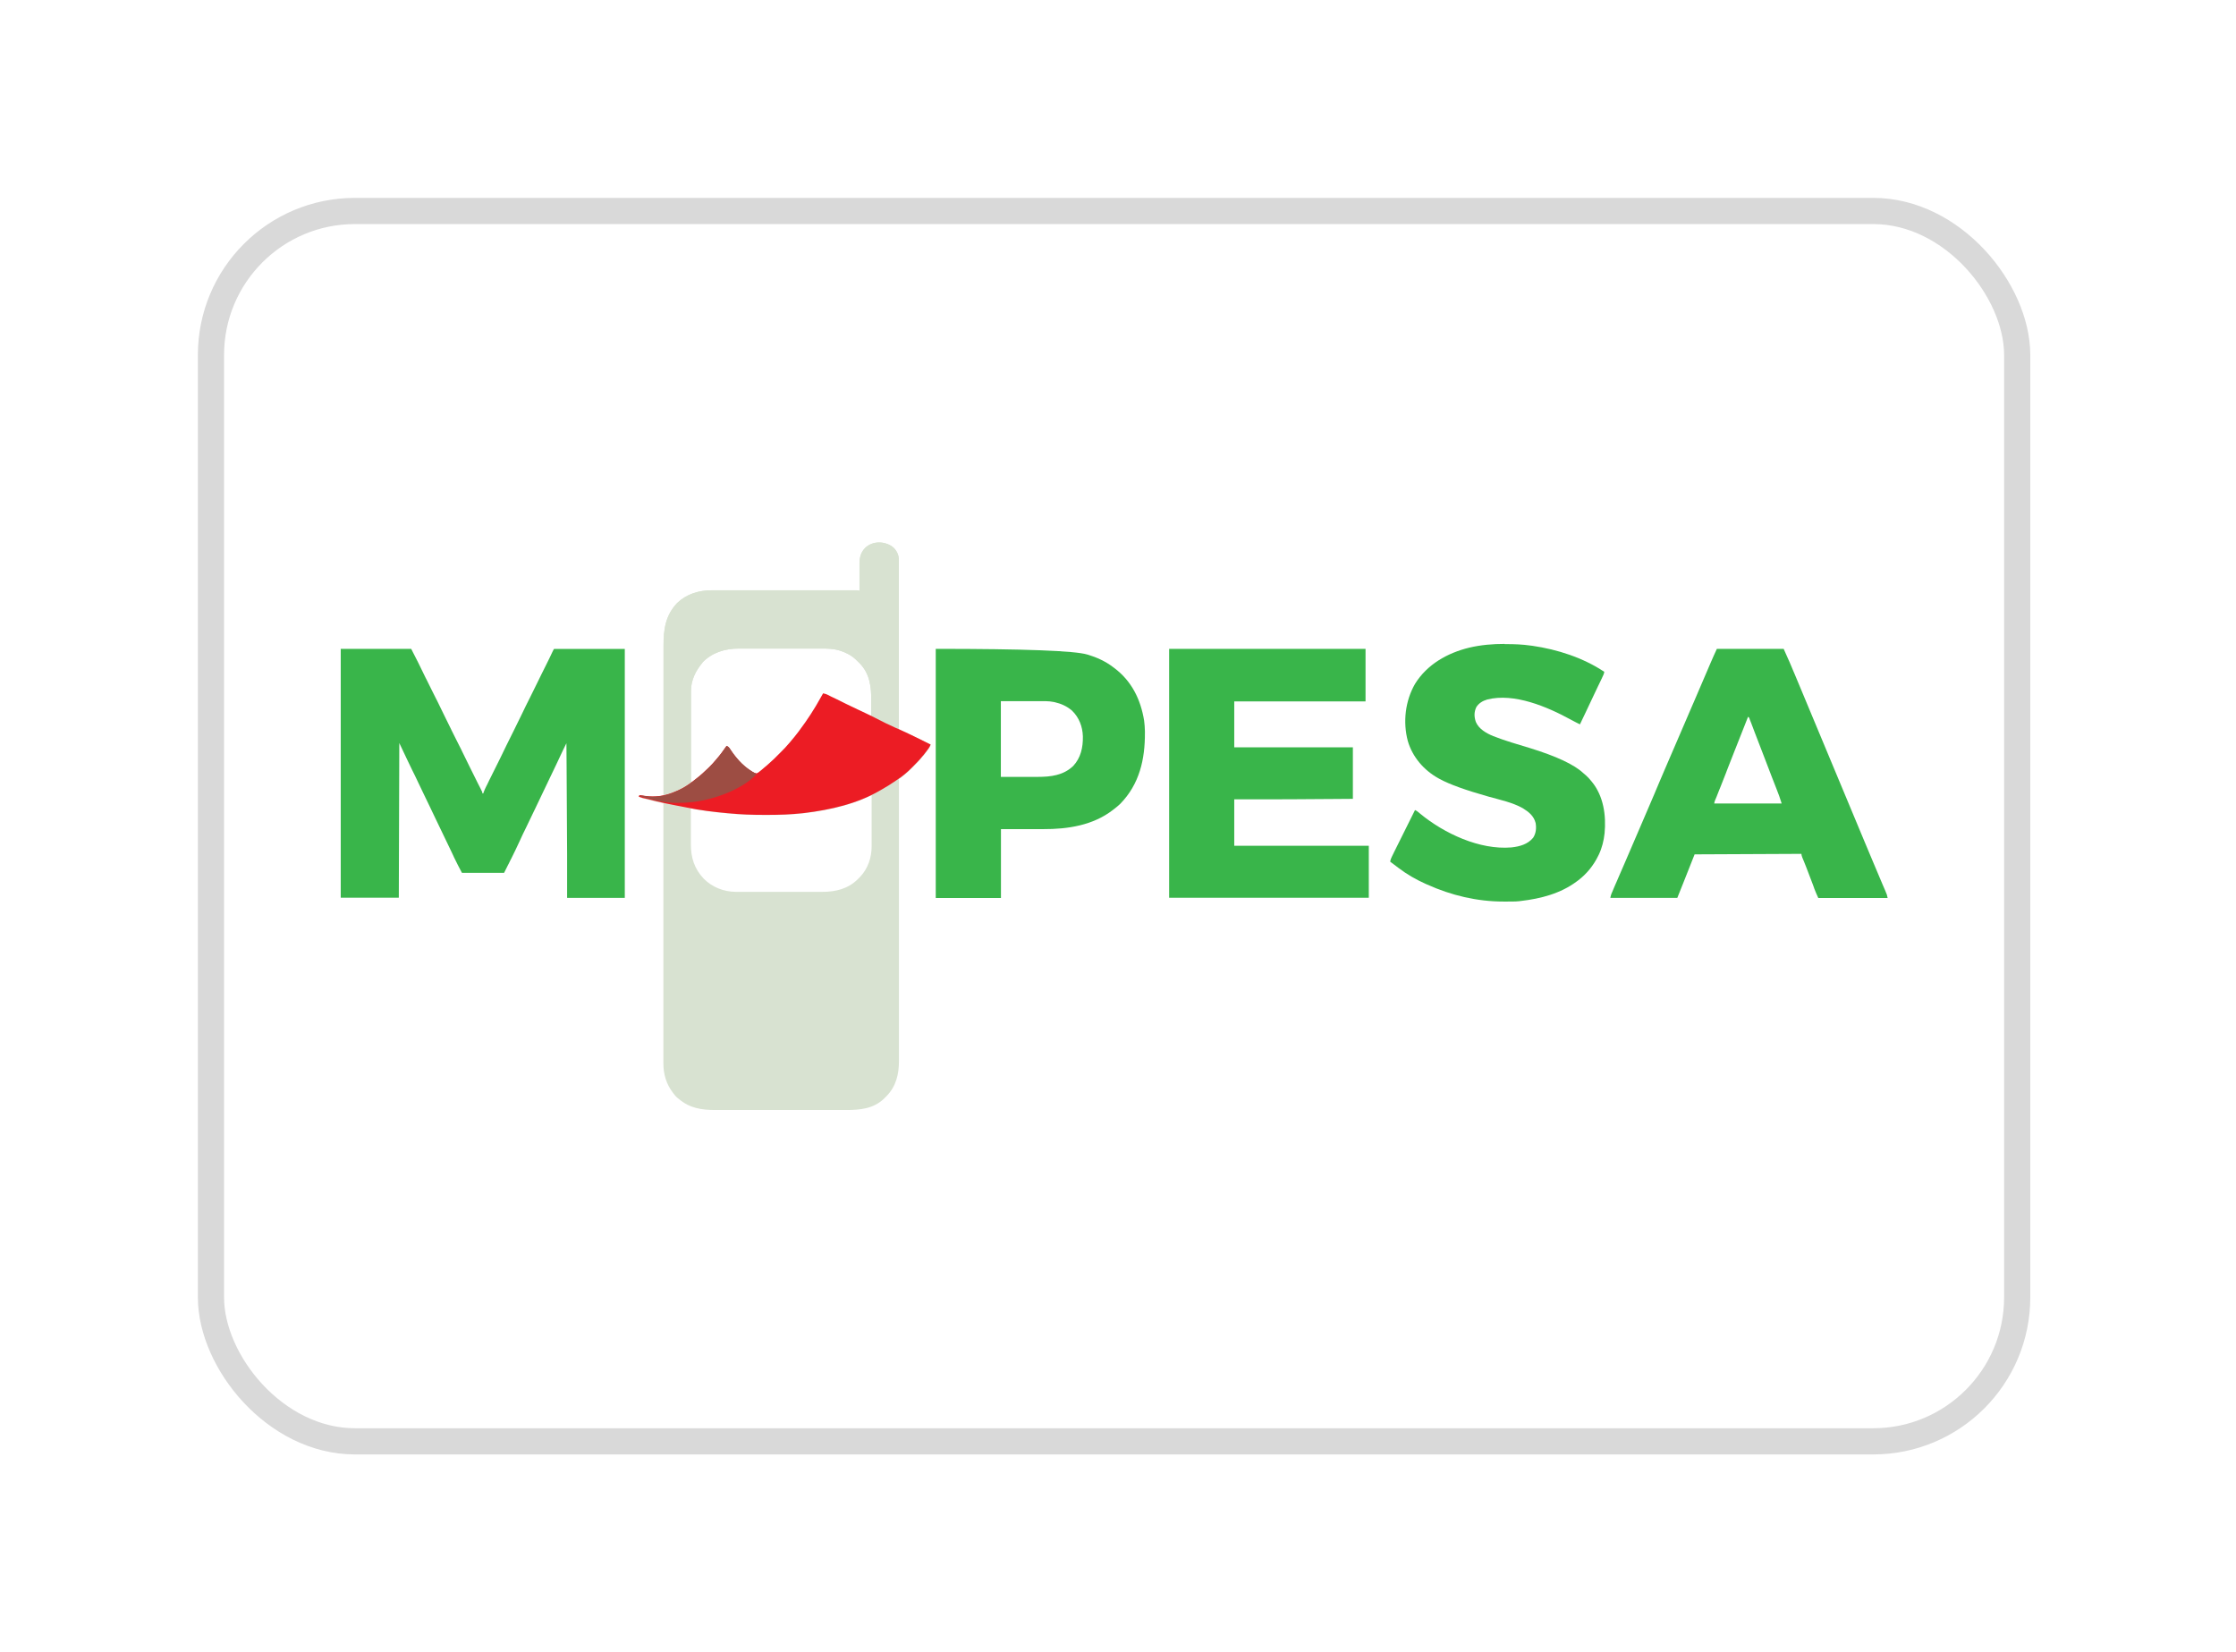 <svg xmlns="http://www.w3.org/2000/svg" width="226" height="167" viewBox="0 0 226 167" fill="none" lang="en">
  <g xmlns="http://www.w3.org/2000/svg" filter="url(#filter0_d_353_4603)">
    <rect x="21.323" y="21.323" width="182.562" height="124.354" rx="14.552" fill="white" stroke="#D9D9D9" stroke-width="2.646"/>
    <style xmlns="http://www.w3.org/2000/svg">
      .st0 {
        fill: #39b54a;
      }

      .st1 {
        fill: #9d4d43;
      }

      .st2 {
        fill: #d8e2d1;
      }

      .st3 {
        fill: #ec1c24;
      }

      .st4 {
        fill: #fff;
        stroke: #d9d9d9;
        stroke-width: 2.65px;
      }
    </style>
    <g>
      <path class="st2" d="M90.17,55.25s.09.06.13.09c.35.34.54.74.55,1.23,0,.13,0,.26,0,.39,0,.07,0,.14,0,.22,0,.2,0,.4,0,.6,0,.21,0,.43,0,.64,0,.37,0,.74,0,1.11,0,.54,0,1.07,0,1.61,0,.87,0,1.74,0,2.61,0,.85,0,1.69,0,2.54,0,.05,0,.1,0,.16,0,.26,0,.52,0,.78,0,2.17,0,4.34,0,6.51.04.01.09.03.13.04.17.06.32.13.48.21.03.02.06.03.09.05.1.05.2.1.3.15.11.05.21.1.32.15.07.03.14.07.21.1.38.18.76.37,1.14.55.04.02.09.04.14.07.04.02.08.04.12.06.1.05.2.1.29.15-.08.24-.22.42-.37.61-.03.04-.06.07-.08.11-.08.11-.17.21-.25.32-.02.03-.04.06-.07.08-.32.4-.68.77-1.05,1.14-.02.02-.05.05-.07.07-.31.32-.64.61-.99.89-.04.04-.08.07-.13.11q-.11.08-.2.08c0,.06,0,.12,0,.19,0,2.75,0,5.5,0,8.25q0,.06,0,.13c0,.9,0,1.81,0,2.71,0,.44,0,.89,0,1.33,0,.04,0,.09,0,.13,0,1.43,0,2.86,0,4.29,0,1.47,0,2.94,0,4.41,0,.21,0,.42,0,.62q0,.06,0,.12c0,.66,0,1.32,0,1.97,0,.66,0,1.32,0,1.98,0,.39,0,.79,0,1.18,0,.29,0,.59,0,.88,0,.12,0,.24,0,.36,0,1.35-.29,2.57-1.26,3.56-.05.05-.09.09-.14.14-.04.04-.08.08-.12.12-1.07,1.02-2.43,1.14-3.82,1.14-.19,0-.39,0-.58,0-.38,0-.76,0-1.14,0-.31,0-.62,0-.92,0-.04,0-.09,0-.13,0-.09,0-.18,0-.27,0-.84,0-1.67,0-2.51,0-.72,0-1.43,0-2.15,0-.83,0-1.67,0-2.5,0-.09,0-.18,0-.27,0-.04,0-.09,0-.13,0-.31,0-.61,0-.92,0-.37,0-.75,0-1.12,0-.19,0-.38,0-.57,0-1.4,0-2.59-.18-3.69-1.11-.05-.04-.09-.07-.14-.11-.16-.13-.28-.28-.4-.44t-.07-.09c-.67-.88-.96-1.87-.96-2.96,0-.05,0-.09,0-.14,0-.15,0-.31,0-.46,0-.11,0-.22,0-.33,0-.27,0-.55,0-.82,0-.33,0-.65,0-.98,0-.6,0-1.21,0-1.81,0-.6,0-1.19,0-1.79,0-.04,0-.07,0-.11,0-.19,0-.38,0-.57,0-1.34,0-2.67,0-4.01,0-1.3,0-2.6,0-3.89q0-.06,0-.12c0-.4,0-.8,0-1.21,0-.82,0-1.64,0-2.46q0-.06,0-.11c0-2.51,0-5.02,0-7.54-.03,0-.06,0-.09,0-.04,0-.08,0-.12-.01q-.06,0-.12-.01c-.11-.01-.21-.03-.32-.06-.04,0-.07-.02-.11-.03-.04,0-.07-.02-.11-.03-.04-.01-.08-.02-.12-.03-.08-.02-.17-.04-.25-.06-.13-.03-.25-.07-.38-.1-.08-.02-.16-.04-.24-.06-.04,0-.08-.02-.11-.03-.18-.05-.36-.1-.53-.18.03-.05.06-.09.09-.14.03,0,.06,0,.09.01.13.02.27.04.4.06q.07.01.14.02c.46.07.89.05,1.35,0,.04,0,.08,0,.13-.01.1-.01.2-.02.31-.03,0-.03,0-.07,0-.11,0-2.06,0-4.11,0-6.17,0-.25,0-.49,0-.74,0-.05,0-.1,0-.15,0-.8,0-1.59,0-2.39,0-.82,0-1.63,0-2.45,0-.5,0-1.01,0-1.51,0-.35,0-.69,0-1.04,0-.2,0-.4,0-.6,0-1.67.19-3.07,1.38-4.33.97-.92,2.2-1.29,3.52-1.28.06,0,.13,0,.19,0,.17,0,.35,0,.52,0,.19,0,.38,0,.56,0,.37,0,.74,0,1.1,0,.43,0,.86,0,1.28,0,.76,0,1.53,0,2.29,0,.74,0,1.48,0,2.22,0,.05,0,.09,0,.14,0,.05,0,.09,0,.14,0,.84,0,1.69,0,2.53,0,.3,0,.6,0,.9,0,.36,0,.73,0,1.09,0,.19,0,.37,0,.56,0,.17,0,.34,0,.51,0,.09,0,.18,0,.27,0,.05,0,.11,0,.16,0q.07,0,.14,0c.11,0,.2.02.31.05,0-.04,0-.08,0-.12,0-.39,0-.78,0-1.16,0-.2,0-.4,0-.6,0-.19,0-.39,0-.58,0-.07,0-.15,0-.22,0-.66.1-1.17.57-1.66.77-.72,1.93-.7,2.77-.11ZM71.02,66.95c-.69.82-1.18,1.78-1.18,2.87,0,.04,0,.08,0,.12,0,.13,0,.27,0,.4,0,.1,0,.19,0,.29,0,.26,0,.52,0,.78,0,.27,0,.54,0,.81,0,.51,0,1.02,0,1.53,0,.58,0,1.16,0,1.75,0,1.2,0,2.4,0,3.59.16-.06.28-.12.41-.23t.1-.08.1-.09s.07-.06.11-.09c.64-.54,1.25-1.11,1.79-1.75.04-.04.08-.09.12-.13.36-.41.67-.84.97-1.29.19.06.22.15.33.32.59.87,1.27,1.69,2.18,2.24.04.03.08.05.13.08q.18.12.39.14c.16-.05.28-.16.41-.27.03-.02.06-.05.09-.07.21-.17.42-.35.62-.53.06-.06.13-.11.19-.17.32-.27.61-.57.9-.86.09-.09.18-.18.28-.28.29-.29.57-.57.83-.88.04-.05.09-.1.13-.15.3-.35.59-.71.87-1.08.02-.03.05-.07.07-.1.87-1.16,1.7-2.39,2.34-3.69.16.03.3.07.44.14q.06.03.12.06.07.03.13.07s.09.05.14.07c.13.06.27.13.4.19.16.08.31.15.47.23.07.03.13.06.2.1.03.02.07.03.1.05.1.05.2.1.3.15.52.25,1.03.5,1.55.74.12.06.24.12.36.17.07.04.15.07.22.11q.05.02.1.05.16.08.33.11c0-.35,0-.7,0-1.06,0-.16,0-.33,0-.49.01-1.39-.14-2.71-1.15-3.76t-.09-.09q-.06-.06-.12-.12s-.08-.07-.12-.11c-.03-.03-.05-.05-.08-.08-.44-.42-.97-.69-1.54-.88t-.1-.03c-.62-.19-1.23-.2-1.87-.2-.1,0-.2,0-.3,0-.27,0-.53,0-.8,0-.22,0-.45,0-.67,0-.53,0-1.06,0-1.58,0-.54,0-1.09,0-1.63,0-.47,0-.94,0-1.4,0-.28,0-.56,0-.84,0-.26,0-.52,0-.79,0-.1,0-.19,0-.29,0-1.4,0-2.73.39-3.72,1.44ZM87.66,80.49c-2,.91-4.19,1.38-6.37,1.64-.06,0-.12.01-.18.02-1.18.13-2.36.17-3.54.17-.11,0-.22,0-.33,0-1.21,0-2.41-.04-3.62-.16q-.07,0-.13-.01c-1.22-.12-2.44-.28-3.66-.46,0,.58,0,1.16,0,1.74,0,.27,0,.54,0,.81,0,.26,0,.52,0,.78,0,.1,0,.2,0,.3-.01,1.34.35,2.48,1.28,3.47.86.88,2.04,1.34,3.26,1.35.18,0,.35,0,.53,0,.1,0,.2,0,.29,0,.26,0,.53,0,.79,0,.22,0,.44,0,.66,0,.52,0,1.04,0,1.57,0,.54,0,1.07,0,1.61,0,.46,0,.93,0,1.39,0,.28,0,.55,0,.83,0,.26,0,.52,0,.78,0,.09,0,.19,0,.28,0,1.35,0,2.59-.29,3.58-1.26.04-.04.08-.09.13-.13.04-.04.08-.08.12-.12.8-.84,1.17-1.95,1.17-3.1q0-.08,0-.17c0-.15,0-.31,0-.46,0-.16,0-.32,0-.48,0-.3,0-.6,0-.91,0-.34,0-.69,0-1.03,0-.71,0-1.42,0-2.12-.17,0-.27.05-.42.12ZM64.82,80.51l.19.05-.19-.05ZM65.16,80.6l.19.05-.19-.05ZM65.35,80.65l.19.05-.19-.05Z"/>
      <path class="st0" d="M34.41,65.58h7.15q.53,1.01.7,1.37c.25.53.51,1.05.77,1.58.02.04.04.09.07.13.16.32.32.63.47.95.18.36.36.72.54,1.08.02.04.04.09.07.13.25.5.49.99.73,1.5.22.46.44.91.67,1.36.02.04.04.08.06.13.15.31.31.62.46.92.18.35.35.7.53,1.05.02.04.04.08.06.13.25.51.51,1.02.75,1.53.28.58.57,1.15.86,1.73.08.15.15.3.23.45.02.05.05.09.07.14q.03.06.06.13s.04.07.06.11q.04.09.04.19h.09s.02-.08.03-.11c.08-.22.18-.42.28-.63q.03-.07.07-.13c.07-.15.14-.29.21-.44.05-.1.1-.2.15-.3.32-.65.64-1.29.96-1.93.22-.44.43-.88.64-1.32.24-.5.49-.99.74-1.49q.4-.79.78-1.59c.27-.58.56-1.15.85-1.73.26-.52.52-1.04.77-1.56.28-.59.58-1.17.87-1.76.22-.44.44-.88.64-1.32q.11-.23.16-.29h7.15v25.16h-5.83c0-.6,0-1.2,0-1.82,0-.39,0-.79,0-1.18q0-.08,0-.15c0-.37,0-.75,0-1.12,0-.05,0-.11,0-.16-.01-2.88-.03-5.76-.05-8.63,0-.03,0-.07,0-.1,0-.82-.01-1.64-.02-2.47-.1.21-.21.42-.31.63-.03.07-.07.14-.1.21-.22.45-.43.9-.64,1.36-.26.56-.53,1.12-.8,1.67-.02.04-.04.08-.06.13-.08.17-.16.33-.24.5-.29.59-.57,1.19-.85,1.78-.06.13-.13.27-.19.4-.02.03-.03.07-.05.1-.28.59-.56,1.17-.84,1.75-.23.46-.45.92-.66,1.39-.27.59-.55,1.17-.84,1.75-.02.04-.04.09-.07.13-.06.13-.13.26-.19.39-.02.04-.04.08-.06.11-.13.27-.27.54-.4.8h-4.26c-.27-.52-.55-1.04-.8-1.57-.03-.06-.06-.12-.08-.18-.06-.12-.11-.24-.17-.36-.08-.16-.15-.32-.23-.48-.16-.34-.33-.68-.49-1.02-.29-.61-.58-1.21-.87-1.81-.21-.44-.43-.89-.64-1.34-.18-.38-.37-.76-.55-1.14-.22-.45-.44-.9-.65-1.36-.17-.37-.35-.73-.53-1.09-.21-.44-.42-.88-.63-1.31q-.03-.07-.06-.13c-.21-.44-.42-.89-.63-1.33-.02,5.16-.03,10.32-.05,15.63h-5.87v-25.16Z"/>
      <path class="st2" d="M90.17,55.25s.09.06.13.09c.35.34.54.74.55,1.23,0,.13,0,.26,0,.39,0,.07,0,.14,0,.22,0,.2,0,.4,0,.6,0,.21,0,.43,0,.64,0,.37,0,.74,0,1.11,0,.54,0,1.07,0,1.61,0,.87,0,1.74,0,2.61,0,.85,0,1.69,0,2.54,0,.05,0,.1,0,.16,0,.26,0,.52,0,.78,0,2.17,0,4.34,0,6.51.04.01.09.03.13.04.17.06.32.13.48.21.03.02.06.03.09.05.1.05.2.1.3.15.11.05.21.1.32.15.07.03.14.07.21.1.38.18.76.37,1.14.55.04.02.09.04.14.07.04.02.08.04.12.06.1.05.2.1.29.15-.08.24-.22.42-.37.61-.03.04-.06.07-.08.11-.08.11-.17.21-.25.32-.02.03-.04.06-.07.08-.32.4-.68.77-1.05,1.14-.02.02-.05.05-.07.07-.45.46-.93.86-1.47,1.22-.03.02-.06.04-.09.06-.48.33-.96.64-1.46.92-.07.04-.14.08-.21.12-2.3,1.34-5.01,1.95-7.63,2.27-.06,0-.12.01-.18.02-1.18.13-2.36.17-3.54.17-.11,0-.22,0-.33,0-1.21,0-2.41-.04-3.62-.16-.04,0-.09,0-.13-.01-1.37-.13-2.74-.29-4.09-.57-.19-.04-.37-.07-.56-.11-.03,0-.06-.01-.1-.02-.13-.02-.26-.05-.38-.07-.78-.14-1.56-.32-2.33-.51-.16-.04-.31-.08-.47-.12-.1-.02-.2-.05-.3-.07q-.07-.02-.14-.03s-.09-.02-.13-.03c-.04,0-.08-.02-.11-.03-.12-.03-.23-.08-.35-.13.03-.05.06-.09.09-.14.03,0,.06,0,.09.01.13.02.27.04.4.06q.07.01.14.02c.46.07.89.05,1.35,0,.04,0,.08,0,.13-.01.1-.01.2-.02.31-.03,0-.03,0-.07,0-.11,0-2.06,0-4.11,0-6.17,0-.25,0-.49,0-.74,0-.05,0-.1,0-.15,0-.8,0-1.59,0-2.39,0-.82,0-1.63,0-2.45,0-.5,0-1.01,0-1.51,0-.35,0-.69,0-1.04,0-.2,0-.4,0-.6,0-1.67.19-3.07,1.38-4.33.97-.92,2.2-1.29,3.52-1.28.06,0,.13,0,.19,0,.17,0,.35,0,.52,0,.19,0,.38,0,.56,0,.37,0,.74,0,1.1,0,.43,0,.86,0,1.28,0,.76,0,1.53,0,2.29,0,.74,0,1.48,0,2.22,0,.05,0,.09,0,.14,0,.05,0,.09,0,.14,0,.84,0,1.69,0,2.53,0,.3,0,.6,0,.9,0,.36,0,.73,0,1.09,0,.19,0,.37,0,.56,0,.17,0,.34,0,.51,0,.09,0,.18,0,.27,0,.05,0,.11,0,.16,0q.07,0,.14,0c.11,0,.2.02.31.05,0-.04,0-.08,0-.12,0-.39,0-.78,0-1.16,0-.2,0-.4,0-.6,0-.19,0-.39,0-.58,0-.07,0-.15,0-.22,0-.66.1-1.17.57-1.66.77-.72,1.93-.7,2.77-.11ZM71.02,66.95c-.69.82-1.18,1.78-1.18,2.87,0,.04,0,.08,0,.12,0,.13,0,.27,0,.4,0,.1,0,.19,0,.29,0,.26,0,.52,0,.78,0,.27,0,.54,0,.81,0,.51,0,1.02,0,1.53,0,.58,0,1.16,0,1.75,0,1.2,0,2.4,0,3.59.16-.06.28-.12.41-.23t.1-.08.1-.09s.07-.06.11-.09c.64-.54,1.25-1.11,1.79-1.75.04-.04.08-.09.12-.13.36-.41.67-.84.97-1.29.19.06.22.15.33.32.59.87,1.27,1.69,2.18,2.24.04.03.08.05.13.08q.18.12.39.14c.16-.05.28-.16.41-.27.03-.02.06-.05.09-.07.21-.17.42-.35.62-.53.06-.06.13-.11.19-.17.32-.27.61-.57.9-.86.09-.09.18-.18.28-.28.29-.29.57-.57.83-.88.04-.05.09-.1.13-.15.3-.35.59-.71.87-1.08.02-.03.05-.07.07-.1.87-1.16,1.7-2.39,2.34-3.69.16.03.3.07.44.14q.06.03.12.06.07.03.13.07s.09.05.14.07c.13.06.27.13.4.19.16.08.31.15.47.23.07.03.13.06.2.1.03.02.07.03.1.05.1.05.2.1.3.15.52.25,1.03.5,1.55.74.12.06.24.12.36.17.07.04.15.07.22.11q.05.02.1.05.16.08.33.11c0-.35,0-.7,0-1.06,0-.16,0-.33,0-.49.01-1.39-.14-2.71-1.15-3.76t-.09-.09q-.06-.06-.12-.12s-.08-.07-.12-.11c-.03-.03-.05-.05-.08-.08-.44-.42-.97-.69-1.54-.88t-.1-.03c-.62-.19-1.23-.2-1.87-.2-.1,0-.2,0-.3,0-.27,0-.53,0-.8,0-.22,0-.45,0-.67,0-.53,0-1.06,0-1.58,0-.54,0-1.09,0-1.63,0-.47,0-.94,0-1.4,0-.28,0-.56,0-.84,0-.26,0-.52,0-.79,0-.1,0-.19,0-.29,0-1.4,0-2.73.39-3.72,1.44ZM64.82,80.51l.19.05-.19-.05ZM65.16,80.6l.19.05-.19-.05ZM65.35,80.65l.19.05-.19-.05Z"/>
      <path class="st0" d="M118.17,65.58h19.85v5.31h-13.27v4.64h11.99v5.21c-.93,0-1.86.02-2.8.02-.04,0-.07,0-.11,0-2.21.02-4.42.03-6.64.03-.03,0-.06,0-.09,0-.78,0-1.57,0-2.35,0v4.69h13.6v5.26h-20.18v-25.16Z"/>
      <path class="st0" d="M173.51,65.58h6.77c.17.37.33.73.49,1.1.02.04.04.09.06.13.04.09.08.19.12.28.1.25.21.51.32.76.02.05.04.1.07.16.21.51.43,1.02.64,1.53.33.78.66,1.56.98,2.35.29.69.57,1.37.86,2.06.33.78.66,1.56.98,2.35.29.69.57,1.37.86,2.06.33.78.66,1.56.98,2.35.29.69.57,1.37.86,2.06.33.78.66,1.56.98,2.35.27.64.54,1.29.81,1.93.32.77.65,1.53.97,2.3.04.1.09.2.13.3.06.14.12.28.18.42.02.04.04.08.05.13.02.04.03.08.05.12q.02.05.04.1t.08.34h-7.01c-.14-.31-.28-.62-.4-.94-.01-.04-.03-.08-.04-.12-.03-.08-.06-.16-.09-.25-.22-.58-.44-1.15-.66-1.73-.02-.04-.03-.08-.05-.13-.08-.2-.16-.4-.24-.6-.03-.07-.06-.14-.09-.21-.01-.03-.03-.06-.04-.1-.05-.14-.09-.23-.09-.38q-5.35.02-10.8.05c-.39.98-.78,1.97-1.18,2.98-.19.47-.38.94-.57,1.42h-6.77c.03-.17.07-.3.13-.46.02-.04.04-.09.06-.13.02-.05.04-.09.06-.14.02-.05.04-.1.06-.15.07-.16.14-.33.21-.49.05-.11.1-.23.15-.34.1-.24.21-.48.31-.72.15-.35.3-.71.46-1.06.42-.98.84-1.96,1.26-2.93.42-.97.83-1.94,1.25-2.91.17-.4.34-.79.51-1.19.02-.05.05-.11.07-.17.12-.28.24-.55.35-.83.21-.5.43-1,.64-1.5.49-1.14.98-2.28,1.47-3.41.43-1,.86-2,1.29-3,.02-.05.04-.11.07-.16.02-.05.05-.11.07-.16.59-1.39,1.18-2.77,1.78-4.15q.02-.05.05-.11c.04-.1.09-.2.13-.3.02-.05.05-.11.07-.16.1-.23.21-.47.32-.7ZM176.68,72.45c-.43,1.08-.85,2.16-1.28,3.24-.02.05-.04.1-.06.15-.21.54-.43,1.09-.64,1.63-.05.14-.11.27-.16.41-.03.09-.07.18-.1.27-.2.51-.4,1.01-.6,1.52-.02.05-.04.1-.06.14-.09.23-.18.46-.27.69-.03.08-.06.16-.1.24-.01.04-.03.07-.05.11q-.07.17-.1.36h6.82q-.11-.37-.24-.73s-.04-.09-.05-.14c-.02-.05-.04-.1-.06-.15q-.03-.08-.06-.16c-.04-.11-.09-.22-.13-.34-.11-.27-.21-.55-.32-.82-.04-.09-.07-.19-.11-.28-.24-.62-.48-1.25-.72-1.88-.34-.88-.68-1.77-1.02-2.65-.02-.05-.04-.11-.06-.16-.06-.15-.11-.3-.17-.45-.02-.04-.03-.09-.05-.13-.03-.08-.06-.16-.09-.24-.03-.08-.07-.17-.1-.25-.02-.04-.03-.09-.05-.13-.01-.04-.03-.08-.04-.12q-.04-.1-.14-.14Z"/>
      <path class="st0" d="M152.07,65.1q.08,0,.16,0c.83,0,1.65.03,2.48.15.06,0,.11.02.17.02,2.54.37,5.12,1.2,7.27,2.63-.03.2-.1.36-.19.53-.01.03-.03.06-.04.09-.03.06-.06.12-.09.19-.08.17-.16.33-.24.5-.02.03-.03.07-.05.1-.16.32-.31.65-.46.97-.28.6-.56,1.19-.84,1.78-.12.24-.23.49-.35.73-.02.04-.04.09-.06.13-.05.1-.09.19-.14.29-.11-.05-.22-.11-.32-.16q-.05-.03-.1-.05c-.18-.09-.36-.18-.53-.28-2.36-1.29-5.7-2.71-8.42-2.02-.45.13-.86.37-1.11.78-.23.5-.22.97-.04,1.49.3.71,1.07,1.15,1.76,1.43,1.2.47,2.45.83,3.68,1.2q4.03,1.24,5.41,2.53c.09.08.18.16.28.24.18.16.34.33.49.52q.06.07.11.13c1.18,1.45,1.45,3.39,1.28,5.2-.08.74-.26,1.48-.58,2.15-.01.03-.03.06-.05.1-.47.98-1.17,1.85-2.04,2.51-.05.04-.1.08-.15.11-1.63,1.22-3.64,1.74-5.63,1.97-.04,0-.09,0-.13.02-.49.05-.98.04-1.48.04-.05,0-.1,0-.15,0-2.68,0-5.28-.62-7.72-1.72q-.06-.03-.12-.05c-.99-.44-1.95-.99-2.81-1.65-.06-.04-.11-.09-.17-.13-.11-.08-.21-.16-.32-.24-.11-.08-.21-.16-.32-.24.03-.2.1-.37.19-.55.02-.03.03-.06.05-.1.05-.11.11-.22.16-.33.04-.08.08-.16.12-.24.66-1.34,1.33-2.67,1.99-4,.13.06.23.12.34.22.03.02.06.05.09.07t.09.08c2.43,2,6.01,3.68,9.22,3.41.83-.09,1.65-.31,2.2-.98.29-.44.34-.98.25-1.49-.18-.71-.69-1.12-1.29-1.49-1.04-.59-2.31-.85-3.45-1.17q-3.48-.98-4.94-1.78-.07-.04-.15-.08c-1.47-.82-2.62-2.15-3.09-3.77-.51-1.92-.26-4.05.73-5.77,1.22-1.97,3.26-3.12,5.47-3.66,1.19-.28,2.38-.38,3.6-.38Z"/>
      <path class="st0" d="M94.58,65.58q13.4,0,15.3.57.05.02.11.03c.86.26,1.74.66,2.45,1.2q.08.05.15.11c1.78,1.32,2.7,3.19,3.05,5.34.05.36.07.71.08,1.07,0,.04,0,.08,0,.13.02,2.71-.55,5.23-2.5,7.22-.18.18-.39.34-.59.5-.04.03-.09.07-.13.1-2.01,1.57-4.58,1.96-7.05,1.95-.11,0-.22,0-.33,0-.4,0-.81,0-1.21,0q-1.36,0-2.74,0v6.96h-6.59v-25.16ZM101.16,70.89v7.63c.76,0,1.51,0,2.29,0q.36,0,.72,0t.43,0c.09,0,.19,0,.28,0,1.33,0,2.59-.15,3.59-1.1.77-.82,1-1.89.98-2.99-.03-.99-.38-1.91-1.1-2.61-.52-.44-1.09-.7-1.75-.85-.03,0-.07-.02-.1-.02-.52-.11-1.06-.08-1.59-.08-.1,0-.19,0-.29,0-.35,0-.71,0-1.06,0-.79,0-1.59,0-2.4,0Z"/>
      <path class="st3" d="M83.21,70.08c.16.03.3.07.44.14q.06.03.12.06t.13.07s.09.05.14.07c.13.06.27.13.4.19.16.08.31.15.47.23.07.03.13.06.2.1.03.02.07.03.1.05.1.05.2.1.3.15.39.19.78.38,1.17.56q.07.03.13.06c.2.1.4.19.61.29.37.17.74.35,1.1.54.66.35,1.34.67,2.02.98.03.01.06.03.1.04.03.01.07.03.1.04.07.03.13.06.2.09q.05.02.1.05c1.02.46,2.02.96,3.02,1.46-.06.15-.12.28-.22.41-.02.03-.05.06-.07.1-.03.03-.05.07-.08.1-.03.04-.06.07-.08.11-.08.11-.17.21-.25.32-.02.03-.04.06-.07.08-.32.4-.68.77-1.05,1.14-.02.02-.05.05-.07.07-.45.46-.93.86-1.47,1.22-.03.02-.06.04-.09.06-.48.33-.96.64-1.46.92-.07.04-.14.08-.21.12-2.3,1.34-5.01,1.95-7.63,2.27-.06,0-.12.01-.18.02-1.18.13-2.36.17-3.54.17-.11,0-.22,0-.33,0-1.21,0-2.41-.04-3.62-.16-.04,0-.09,0-.13-.01-1.37-.13-2.74-.29-4.09-.57-.19-.04-.37-.07-.56-.11-.03,0-.06-.01-.1-.02-.13-.02-.26-.05-.38-.07-.78-.14-1.56-.32-2.33-.51-.16-.04-.31-.08-.47-.12-.1-.02-.2-.05-.3-.07-.05-.01-.09-.02-.14-.03-.04-.01-.09-.02-.13-.03-.04,0-.08-.02-.11-.03-.12-.03-.23-.08-.35-.13.03-.05.06-.09.09-.14.03,0,.06,0,.09.01.13.02.27.04.4.06.05,0,.09.01.14.02.91.13,1.83,0,2.69-.33t.1-.04c.76-.28,1.43-.68,2.05-1.18.08-.06.16-.12.23-.18.45-.34.86-.72,1.26-1.11.04-.04.08-.08.12-.12.21-.2.4-.42.59-.64.04-.04.08-.09.11-.13.37-.42.7-.88,1.02-1.34.19.09.27.19.38.37.57.86,1.24,1.65,2.13,2.19.04.03.08.05.13.08q.18.12.39.14c.16-.05.28-.16.41-.27.03-.02.06-.05.09-.07.21-.17.42-.35.62-.53.06-.06.13-.12.19-.17.31-.26.59-.55.88-.84.09-.09.18-.18.27-.27.28-.28.56-.56.81-.87.04-.05.09-.1.13-.15.3-.35.59-.71.87-1.08.02-.03.05-.07.07-.1.8-1.06,1.51-2.16,2.15-3.32.08-.14.16-.28.24-.42ZM64.82,80.51l.19.05-.19-.05ZM65.16,80.6l.19.05-.19-.05ZM65.35,80.65l.19.05-.19-.05Z"/>
      <path class="st1" d="M73.45,75.39c.19.09.27.19.38.37.7,1.05,1.52,1.9,2.65,2.48-1.48,1.56-4.23,2.53-6.3,2.8-.06,0-.12.02-.17.02-.49.06-.97.09-1.47.09-.04,0-.07,0-.11,0-1,0-1.9-.16-2.86-.42-.04-.01-.09-.02-.13-.04-.12-.03-.25-.07-.37-.1-.04-.01-.08-.02-.11-.03-.09-.03-.18-.06-.27-.09-.02-.03-.03-.06-.05-.09.03,0,.06,0,.09.01.13.02.27.04.4.06.05,0,.09.01.14.02.91.13,1.83,0,2.69-.33.03-.01.06-.02.1-.04.76-.28,1.43-.68,2.05-1.18.08-.06.16-.12.23-.18.45-.34.86-.72,1.26-1.11q.06-.06.12-.12c.21-.2.4-.42.59-.64.04-.04.08-.09.11-.13.37-.42.7-.88,1.02-1.34Z"/>
    </g>
  </g>
  <defs>
    <filter id="filter0_d_353_4603" x="0" y="0" width="225.208" height="167" filterUnits="userSpaceOnUse" color-interpolation-filters="sRGB">
      <feFlood flood-opacity="0" result="BackgroundImageFix"/>
      <feColorMatrix in="SourceAlpha" type="matrix" values="0 0 0 0 0 0 0 0 0 0 0 0 0 0 0 0 0 0 127 0" result="hardAlpha"/>
      <feOffset/>
      <feGaussianBlur stdDeviation="10"/>
      <feComposite in2="hardAlpha" operator="out"/>
      <feColorMatrix type="matrix" values="0 0 0 0 0 0 0 0 0 0 0 0 0 0 0 0 0 0 0.07 0"/>
      <feBlend mode="normal" in2="BackgroundImageFix" result="effect1_dropShadow_353_4603"/>
      <feBlend mode="normal" in="SourceGraphic" in2="effect1_dropShadow_353_4603" result="shape"/>
    </filter>
  </defs>
</svg>